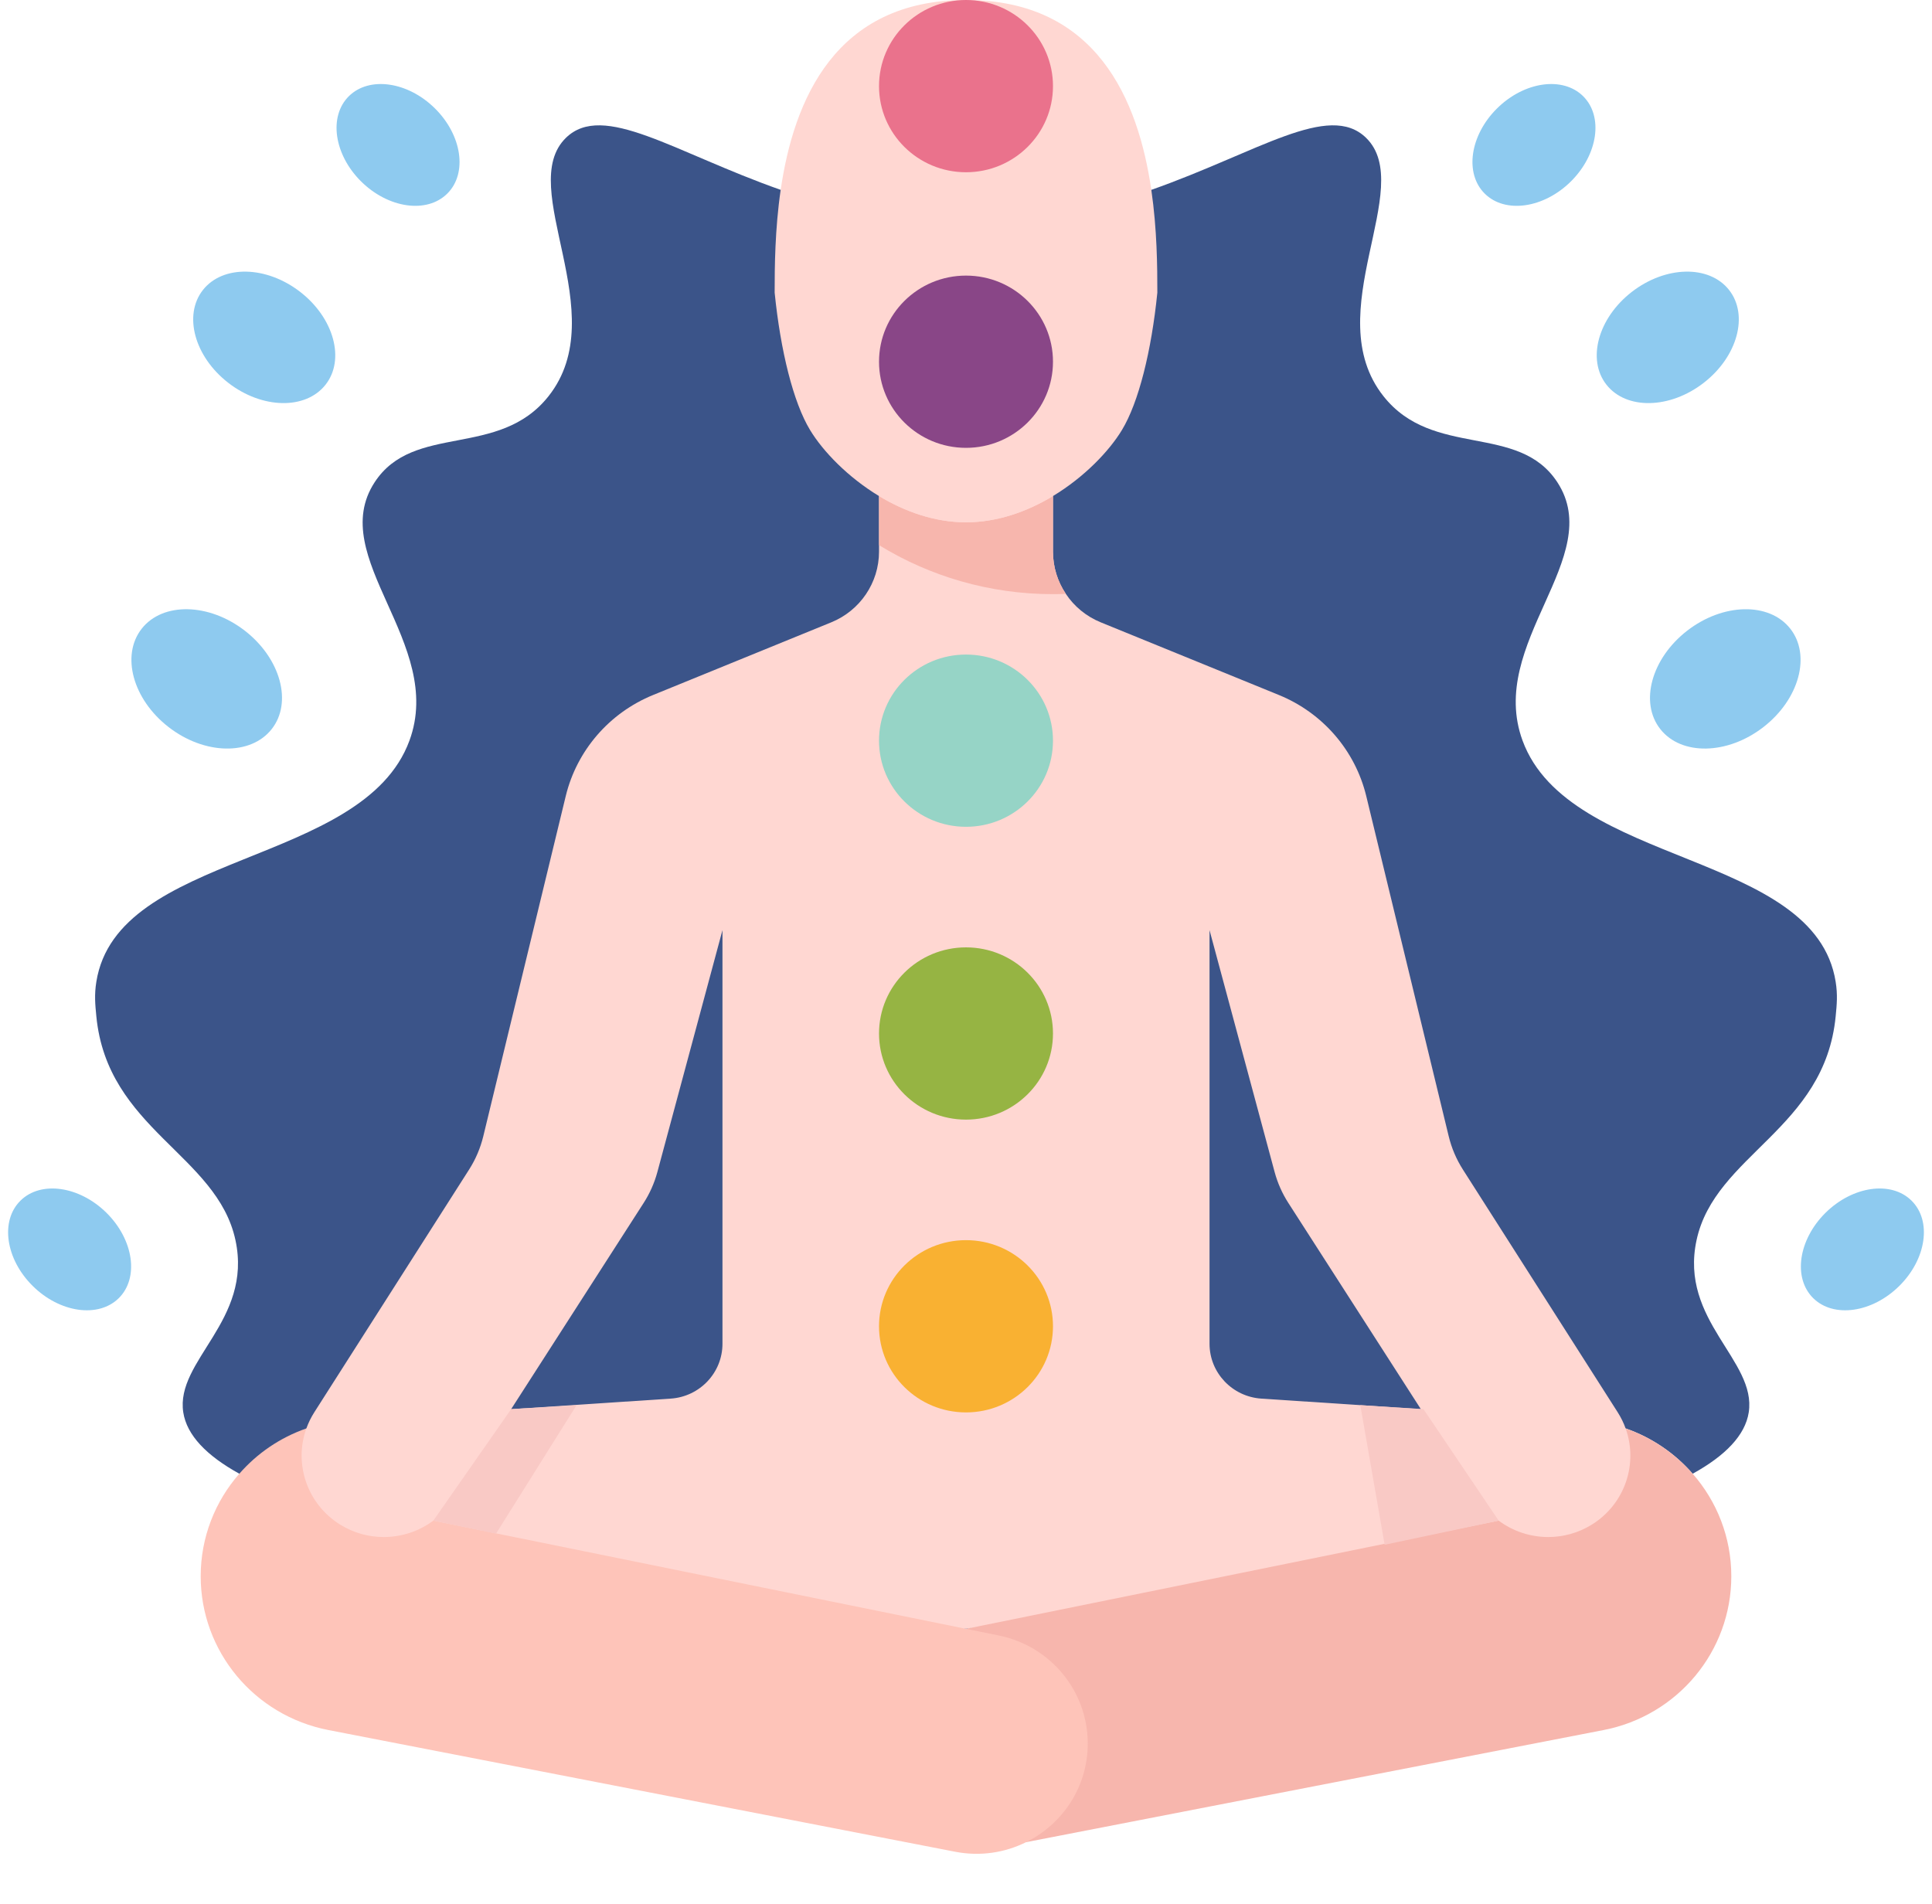 <?xml version="1.0" encoding="UTF-8"?><svg xmlns="http://www.w3.org/2000/svg" xmlns:xlink="http://www.w3.org/1999/xlink" height="493.0" preserveAspectRatio="xMidYMid meet" version="1.0" viewBox="-2.1 0.0 500.2 493.0" width="500.2" zoomAndPan="magnify"><g><g><path d="M473.16,254.22c-5.39-33.85-69.03-29.78-81.06-62.44c-9.31-25.29,21.71-47.44,9.01-66.9 c-10.11-15.49-32.17-6.04-45.03-22.3c-16.99-21.47,8.65-54.1-4.51-66.9c-9.64-9.39-27.97,3.75-55.59,13.48h-95.96 c-27.62-9.73-45.95-22.87-55.59-13.48c-13.16,12.8,12.48,45.43-4.51,66.9c-12.86,16.26-34.92,6.81-45.03,22.3 c-12.7,19.46,18.32,41.61,9.01,66.9c-12.03,32.66-75.67,28.59-81.06,62.44c-0.54,3.37-0.3,5.86,0,8.92 c2.83,29.25,31.25,35.81,36.02,57.97c4.5,20.87-15.6,31.12-13.51,44.6c0.92,5.92,6.05,11.21,14.5,15.87l0.01,0.01 c125.73,97.986,246.41,111.43,358.93-11.73c6.8,2.37,12.76,6.46,17.35,11.73l0.01-0.01c8.45-4.66,13.58-9.95,14.5-15.87 c2.09-13.48-18.01-23.73-13.51-44.6c4.77-22.16,33.19-28.72,36.02-57.97C473.46,260.08,473.7,257.59,473.16,254.22z" fill="#3b5489"/></g><g><path d="M110.51,28.07c7.03,6.96,8.46,16.85,3.18,22.07c-5.28,5.23-15.25,3.81-22.29-3.15 c-7.03-6.97-8.46-16.85-3.18-22.08C93.49,19.69,103.47,21.1,110.51,28.07z" fill="#8ecaef"/></g><g><path d="M75.61,75.57c8.76,6.78,11.7,17.56,6.56,24.06c-5.14,6.51-16.4,6.29-25.16-0.5 c-8.76-6.78-11.7-17.55-6.56-24.06C55.59,68.56,66.85,68.79,75.61,75.57z" fill="#8ecaef"/></g><g><path d="M61.28,163.3c9.28,7.19,12.4,18.61,6.95,25.5c-5.45,6.9-17.39,6.66-26.67-0.53 c-9.29-7.19-12.4-18.61-6.95-25.51C40.05,155.87,51.99,156.11,61.28,163.3z" fill="#8ecaef"/></g><g><path d="M25.48,314.04c7.03,6.97,8.46,16.85,3.18,22.08c-5.28,5.22-15.26,3.81-22.29-3.15 c-7.04-6.97-8.46-16.86-3.18-22.08C8.46,305.66,18.44,307.08,25.48,314.04z" fill="#8ecaef"/></g><g><path d="M492.81,310.89c5.28,5.22,3.86,15.11-3.18,22.08c-7.03,6.96-17.01,8.37-22.29,3.15 c-5.28-5.23-3.85-15.11,3.18-22.08C477.56,307.08,487.54,305.66,492.81,310.89z" fill="#8ecaef"/></g><g><path d="M461.39,162.76c5.45,6.9,2.34,18.32-6.95,25.51c-9.28,7.19-21.22,7.43-26.67,0.53 c-5.45-6.89-2.33-18.31,6.95-25.5C444.01,156.11,455.95,155.87,461.39,162.76z" fill="#8ecaef"/></g><g><path d="M445.55,75.07c5.14,6.51,2.2,17.28-6.56,24.06c-8.76,6.79-20.02,7.01-25.16,0.5 c-5.14-6.5-2.2-17.28,6.56-24.06C429.15,68.79,440.41,68.56,445.55,75.07z" fill="#8ecaef"/></g><g><path d="M407.78,24.91c5.28,5.23,3.85,15.11-3.18,22.08c-7.04,6.96-17.01,8.38-22.29,3.15 c-5.28-5.22-3.85-15.11,3.18-22.07C392.53,21.1,402.51,19.69,407.78,24.91z" fill="#8ecaef"/></g><g><path d="M436.14,381.59c-4.59-5.27-10.55-9.36-17.35-11.73h-0.01l-170.77,51.89l15.58,55.22v0.01 c49.82-9.67,99.64-19.35,149.46-29.02c9.61-1.86,17.89-6.97,23.76-14.03c5.87-7.07,9.33-16.09,9.33-25.79 C446.14,398.02,442.39,388.72,436.14,381.59z" fill="#f7b6ad"/></g><g><path d="M273.03,433.39c-4.08-4.95-9.83-8.55-16.54-9.92c-2.83-0.57-5.65-1.15-8.48-1.72H248 c-36.803-15.283-47.34-31.303-47.34-31.303L77.22,369.86h-0.01c-6.8,2.37-12.76,6.46-17.35,11.73c-6.25,7.13-10,16.43-10,26.55 c0,9.7,3.46,18.72,9.33,25.79c5.87,7.06,14.15,12.17,23.76,14.03c54.06,10.5,108.13,21,162.2,31.5c6.57,1.28,12.98,0.24,18.44-2.49 c9.34-4.63,15.93-14.19,15.93-25.53C279.52,444.66,277.12,438.35,273.03,433.39z" fill="#fec4b9"/></g><g><path d="M418.78,369.86c-0.52-1.45-1.21-2.86-2.07-4.21c-13.36-20.95-26.72-41.9-40.08-62.85 c-1.68-2.64-2.91-5.53-3.65-8.57l-21.35-88.09c-2.86-11.82-11.28-21.56-22.63-26.19c-15.37-6.27-30.74-12.54-46.11-18.81 c-3.78-1.54-6.89-4.14-9.04-7.37c-2.13-3.17-3.33-6.95-3.33-10.93v-14.4h-45.04v14.4c0,8.02-4.88,15.25-12.37,18.3 c-15.37,6.27-30.74,12.54-46.11,18.81c-11.35,4.63-19.77,14.37-22.63,26.19l-21.35,88.09c-0.74,3.04-1.97,5.93-3.65,8.57 l-40.08,62.85c-0.86,1.35-1.55,2.76-2.07,4.21c-3.28,9.12,0.15,19.58,8.78,24.92c3.51,2.17,7.4,3.2,11.25,3.2 c4.6,0,9.12-1.47,12.84-4.25c45.97,9.34,91.94,18.68,137.91,28.02h0.01c45.97-9.34,91.93-18.68,137.9-28.02 c3.72,2.78,8.24,4.25,12.84,4.25c3.85,0,7.74-1.03,11.25-3.2C418.63,389.44,422.06,378.98,418.78,369.86z M184.95,347.93 c0,7.5-5.87,13.71-13.42,14.21c-13.76,0.91-27.51,1.82-41.27,2.73l-0.02-0.01c11.44-17.8,22.88-35.61,34.32-53.41 c1.58-2.46,2.77-5.15,3.53-7.96c5.62-20.89,11.24-41.77,16.86-62.65V347.93z M365.74,364.87c-13.76-0.91-27.51-1.82-41.27-2.73 c-7.55-0.5-13.42-6.71-13.42-14.21V240.84c5.62,20.88,11.24,41.76,16.86,62.65c0.76,2.81,1.95,5.5,3.53,7.96 c11.44,17.8,22.88,35.61,34.32,53.41L365.74,364.87z" fill="#ffd7d2"/></g><g><path d="M273.85,153.77c-1.11,0.05-2.22,0.07-3.33,0.07c-16.51,0-31.93-4.64-45.04-12.69v-12.71 c6.61,3.99,14.36,6.8,22.52,6.8c8.16,0,15.91-2.81,22.52-6.8v14.4C270.52,146.82,271.72,150.6,273.85,153.77z" fill="#f7b6ad"/></g><g><path d="M295.98,49.16C292.6,25.96,281.89,0,248,0s-44.6,25.96-47.98,49.16 c-1.49,10.23-1.56,19.92-1.56,26.61c1.52,15.09,4.83,28.44,9.19,35.61c3.33,5.48,9.73,12.16,17.83,17.06 c6.61,3.99,14.36,6.8,22.52,6.8c8.16,0,15.91-2.81,22.52-6.8c8.1-4.9,14.5-11.58,17.83-17.06c4.36-7.17,7.67-20.52,9.19-35.61 C297.54,69.08,297.47,59.39,295.98,49.16z" fill="#ffd7d2"/></g><g><ellipse cx="248" cy="343.41" fill="#f9b132" rx="22.52" ry="22.3"/></g><g><ellipse cx="248" cy="267.6" fill="#96b443" rx="22.52" ry="22.3"/></g><g><ellipse cx="248" cy="191.78" fill="#96d4c6" rx="22.52" ry="22.3"/></g><g><ellipse cx="248" cy="22.3" fill="#ea728c" rx="22.52" ry="22.3"/></g><g><ellipse cx="248" cy="93.66" fill="#894687" rx="22.52" ry="22.3"/></g><g><path d="M126.317 397.112L110.09 393.73 130.24 364.86 147.154 363.867z" fill="#f9c9c5"/></g><g><path d="M385.91 393.73L356.388 399.979 350.088 363.835 366.447 364.87z" fill="#f9c9c5"/></g></g></svg>